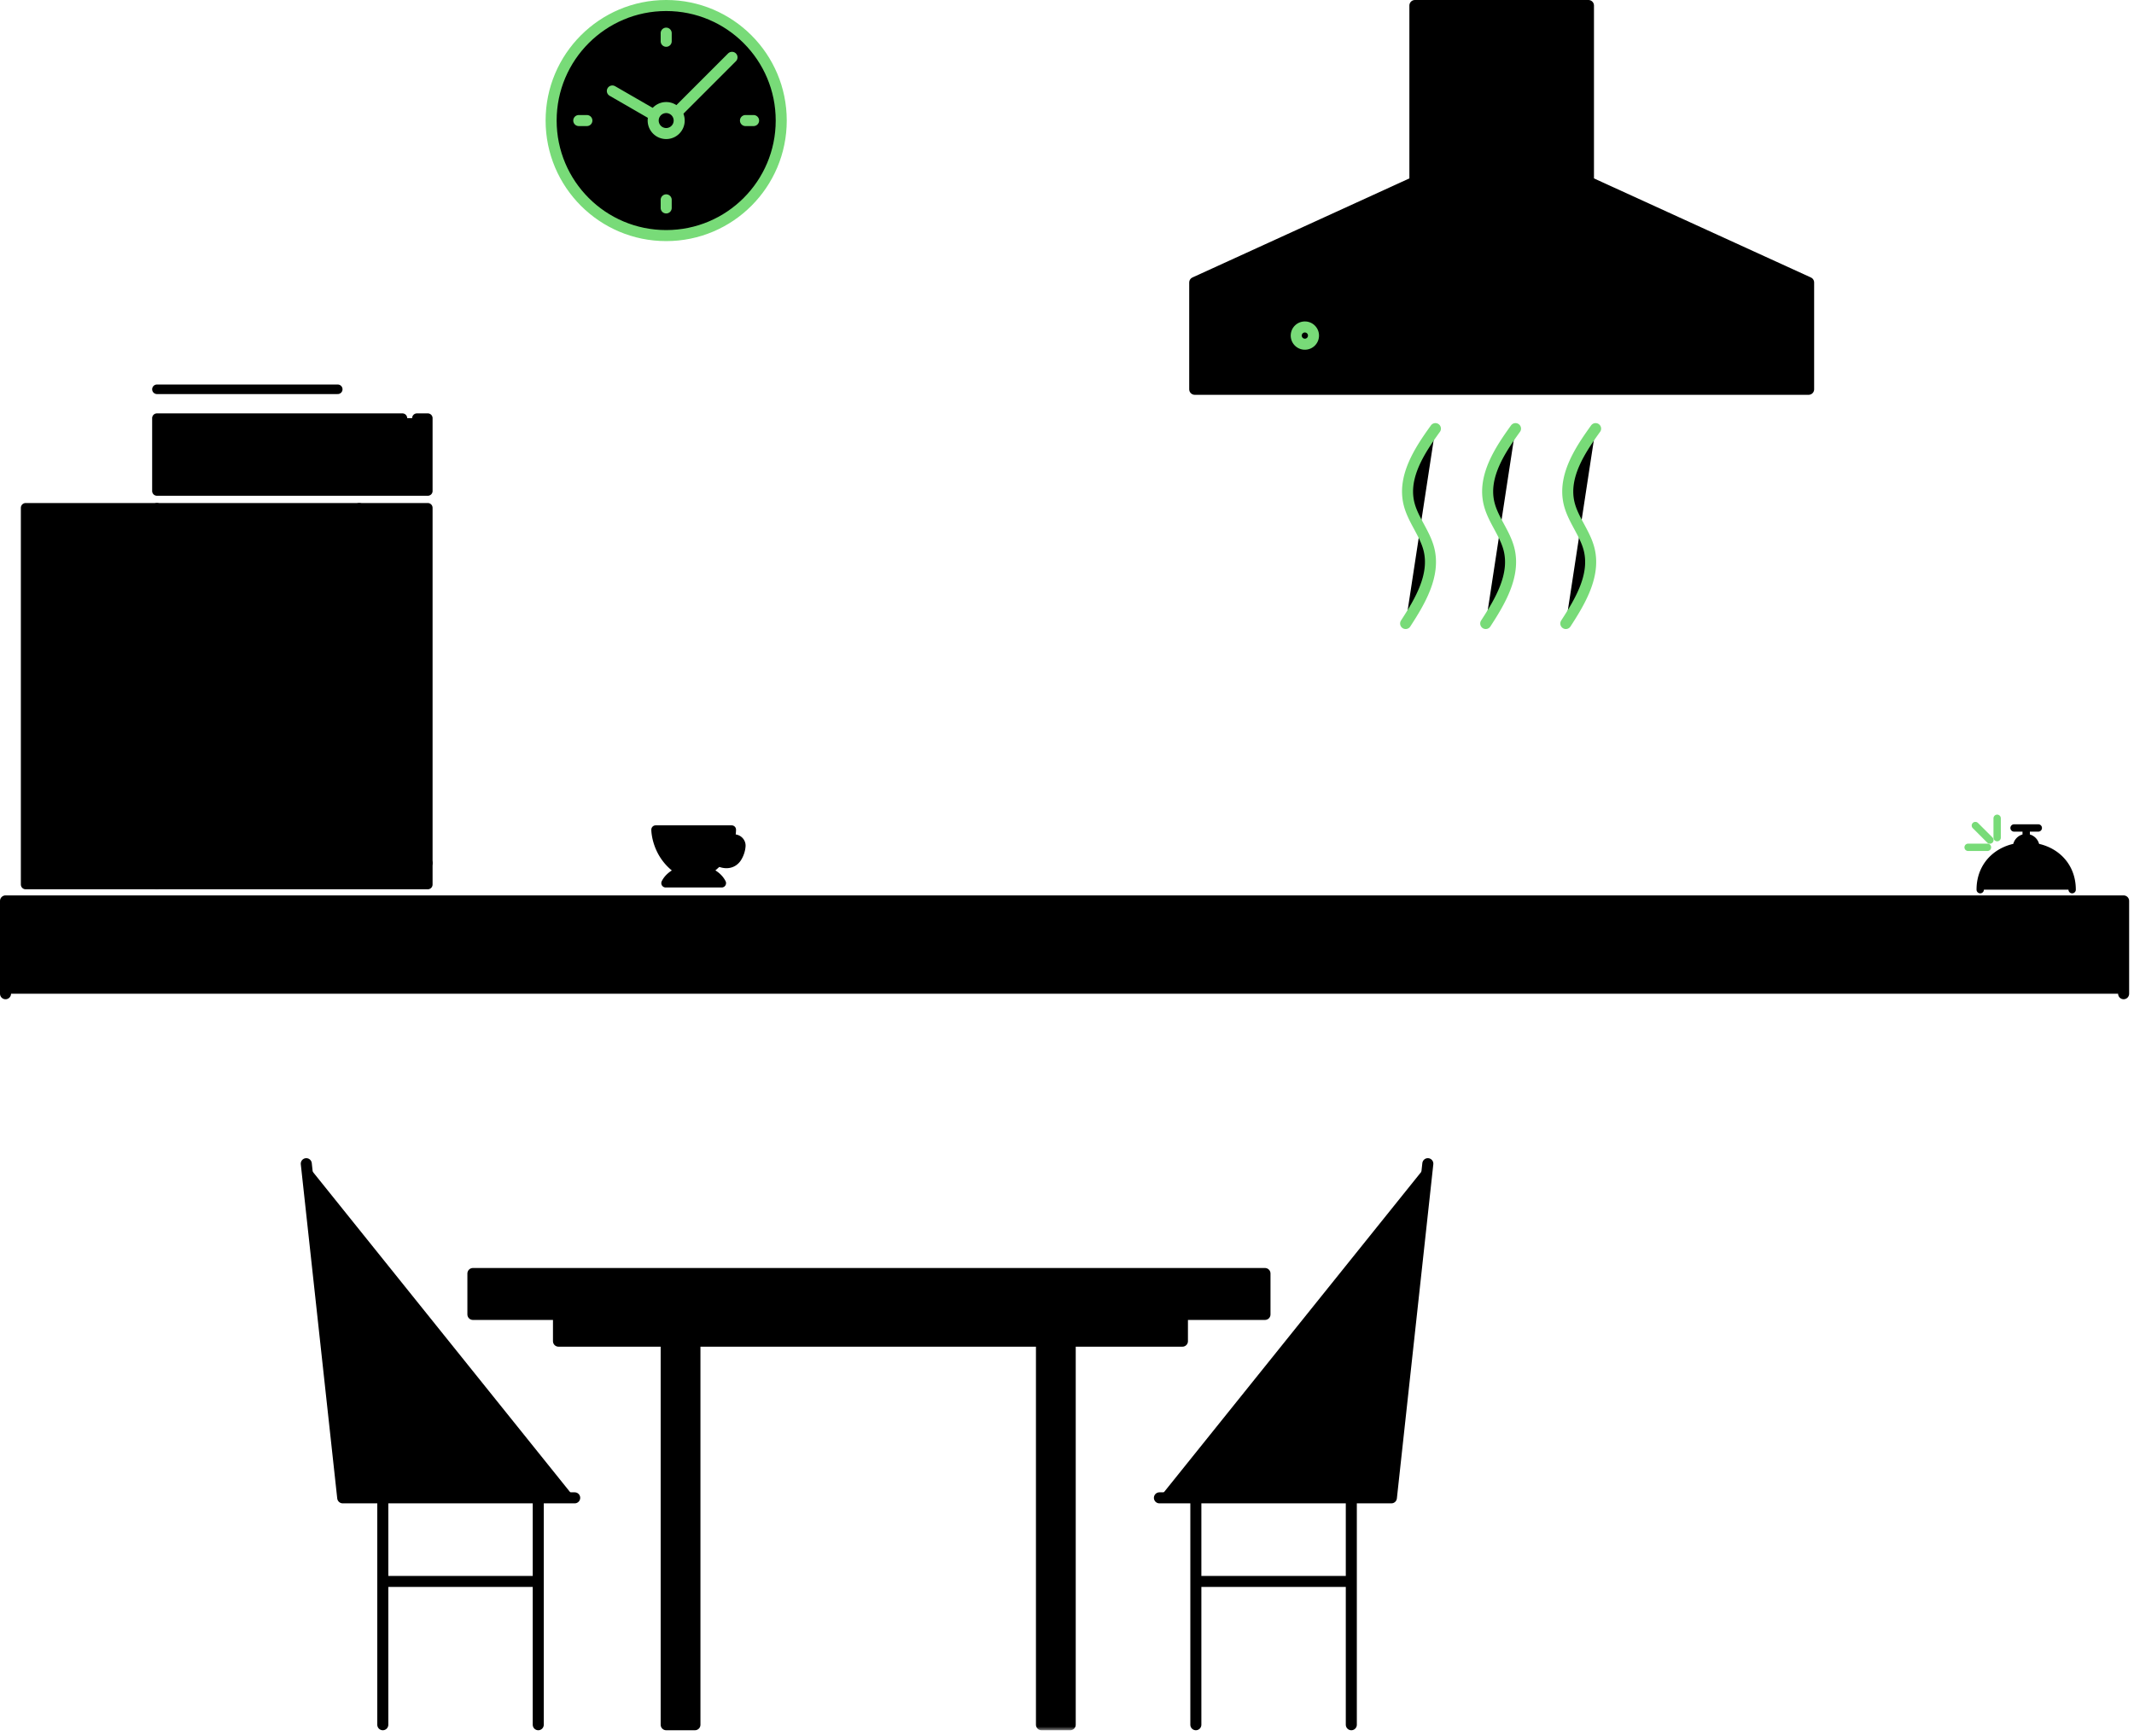 <?xml version="1.0" encoding="UTF-8"?> <svg xmlns="http://www.w3.org/2000/svg" xmlns:xlink="http://www.w3.org/1999/xlink" width="290" height="236" viewBox="0 0 290 236"><defs fill="#000000000"><path id="a" d="M0 236h289.338V.838H0z" fill="#000000000"></path></defs><g fill="none" fill-rule="evenodd"><path stroke="#000000" stroke-linecap="round" stroke-linejoin="round" stroke-width="1.5" d="M224.927 28.87l-9.064-4.14V.75h-23.585v23.98l-9.063 4.14-20.857 9.525H245.783zM162.358 38.395V52.91h83.425V38.395M194.258 45.652h17.387" fill="#000000000"></path><g transform="translate(0 -.838)"><path stroke="#78db78" stroke-linecap="round" stroke-linejoin="round" stroke-width="1.5" d="M178.497 46.414a1.172 1.172 0 1 1-2.343 0 1.172 1.172 0 0 1 2.343 0zM195.065 59.093c-2.161 2.992-4.436 6.496-3.613 10.094.518 2.26 2.203 4.116 2.747 6.37.846 3.51-1.212 6.997-3.18 10.023M205.95 59.093c-2.161 2.992-4.436 6.496-3.613 10.094.518 2.26 2.203 4.116 2.747 6.37.846 3.51-1.212 6.997-3.181 10.023M216.835 59.093c-2.16 2.992-4.436 6.496-3.613 10.094.518 2.26 2.203 4.116 2.747 6.37.846 3.51-1.212 6.997-3.18 10.023" fill="#000000000"></path><path stroke="#000000" stroke-linecap="round" stroke-linejoin="round" stroke-width="1.5" d="M.75 135.898v-12.614h287.839v12.614" fill="#000000000"></path><path stroke="#000000" stroke-linecap="round" stroke-linejoin="round" d="M269.101 121.753c0-3.612 2.796-5.918 6.247-5.918 3.45 0 6.246 2.306 6.246 5.918M274.033 115.999a1.314 1.314 0 1 1 2.63 0M275.348 114.684v-1.314M273.704 113.369h3.288" fill="#000000000"></path><path stroke="#78db78" stroke-linecap="round" stroke-linejoin="round" d="M271.403 112.054v2.63M267.457 115.999h2.63M270.416 115.013l-1.973-1.973" fill="#000000000"></path><path stroke="#78db78" stroke-linecap="round" stroke-linejoin="round" stroke-width="1.5" d="M89.036 16.562l-5.82-3.36 5.82 3.36zm10.44-7.933l-7.522 7.523 7.523-7.523zm-8.945-7.042c8.634 0 15.635 7 15.635 15.635 0 8.636-7.001 15.635-15.635 15.635-8.635 0-15.635-6.999-15.635-15.635 0-8.635 7-15.635 15.635-15.635z" fill="#000000000"></path><path stroke="#78db78" stroke-linecap="round" stroke-linejoin="round" stroke-width="1.5" d="M90.531 15.457a1.766 1.766 0 1 0 .002 3.532 1.766 1.766 0 0 0-.002-3.532zM102.407 17.223h-1.1M90.532 29.1V28M78.653 17.223h1.1M90.532 5.345v1.102" fill="#000000000"></path><path stroke="#000000" stroke-linecap="round" stroke-linejoin="round" d="M98.156 120.824c-.576-1.149-1.84-1.592-1.903-1.597H92.27c-.053.005-1.319.448-1.892 1.597a.092.092 0 0 0 .082.134h7.612a.092.092 0 0 0 .085-.134zM99.4 114.617a7.173 7.173 0 0 1-1.752 3.442c.362.232 1.725.671 2.572-.499 0 0 .534-.73.6-1.732.033-.5-.318-.945-.805-1.063l-.615-.148" fill="#000000000"></path><path stroke="#000000" stroke-linecap="round" stroke-linejoin="round" d="M99.4 114.617c.123-.477.123-1.006.123-1.01a.094.094 0 0 0-.094-.094H89.102a.093.093 0 0 0-.092.092c0 .035.014 3.471 3.217 5.606.015.01.033.016.05.016h3.977a.094.094 0 0 0 .052-.016 10.64 10.64 0 0 0 1.342-1.152" fill="#000000000"></path><path stroke="#000000" stroke-linecap="round" stroke-linejoin="round" stroke-width="1.5" d="M90.531 183.12v52.13h3.906v-52.13M41.622 158.998l4.952 45.415h31.524M52.02 204.413v30.837M73.146 204.413v30.837M52.02 215.774h21.126M194.035 158.998l-4.952 45.415h-31.524M183.637 204.413v30.837M162.51 204.413v30.837M183.637 215.774H162.51" fill="#000000000"></path><mask id="b" fill="#fff"><use xlink:href="#a" fill="#000000000"></use></mask><path stroke="#000000" stroke-linecap="round" stroke-linejoin="round" stroke-width="1.5" d="M64.266 179.484h107.639v-5.559H64.266zM75.896 179.484v3.636h84.79v-3.636M141.531 183.12v52.13h3.906v-52.13" mask="url(#b)" fill="#000000000"></path><path stroke="#000000" stroke-linecap="round" stroke-linejoin="round" stroke-width="1.3" d="M21.328 121.054h36.808V69.855H21.328zM30.582 82.733h3.045M39.551 82.733h-3.044M30.582 79.28h3.045M39.551 79.28h-3.044M27.567 115.38h15.007" mask="url(#b)" fill="#000000000"></path><path stroke="#000000" stroke-linecap="round" stroke-linejoin="round" stroke-width="1.3" d="M21.327 118.135h27.486v-48.28" mask="url(#b)" fill="#000000000"></path><path stroke="#000000" stroke-linecap="round" stroke-linejoin="round" stroke-width="1.3" d="M35.947 115.27a2.336 2.336 0 0 0 2.336-2.337v-5.116H31.77v5.116a2.336 2.336 0 0 0 2.336 2.337h1.84z" mask="url(#b)" fill="#000000000"></path><path stroke="#000000" stroke-linecap="round" stroke-linejoin="round" stroke-width="1.3" d="M38.282 107.818h2.351v1.04a1.914 1.914 0 0 1-1.914 1.914h-.437v-2.954zM28.555 101.575H41.71v-3.461H28.555zM28.555 101.575l-2.986 2.041H44.32l-2.61-2.04M27.222 85.862h15.676v-9.566H27.222zM56.657 57.672h1.479v9.897H21.327v-9.897h33.358M33.528 58.466v8.316" mask="url(#b)" fill="#000000000"></path><path stroke="#000000" stroke-linecap="round" stroke-linejoin="round" d="M35.68 104.596h1.3c.198 0 .358.189.358.423v.88M34.208 104.596h-1.3c-.197 0-.357.189-.357.423v.88" mask="url(#b)" fill="#000000000"></path><path stroke="#000000" stroke-linecap="round" stroke-linejoin="round" stroke-width="1.3" d="M21.327 53.747h24.571M24.525 88.547h21.204v-15.31H24.525zM3.484 121.054h17.843V69.855H3.484zM45.994 58.463v8.315M3.484 118.135h17.843M48.813 118.135h9.322M12.092 72.306L6.114 77.98M12.092 75.798l-2.176 2.065" mask="url(#b)" fill="#000000000"></path></g></g></svg> 